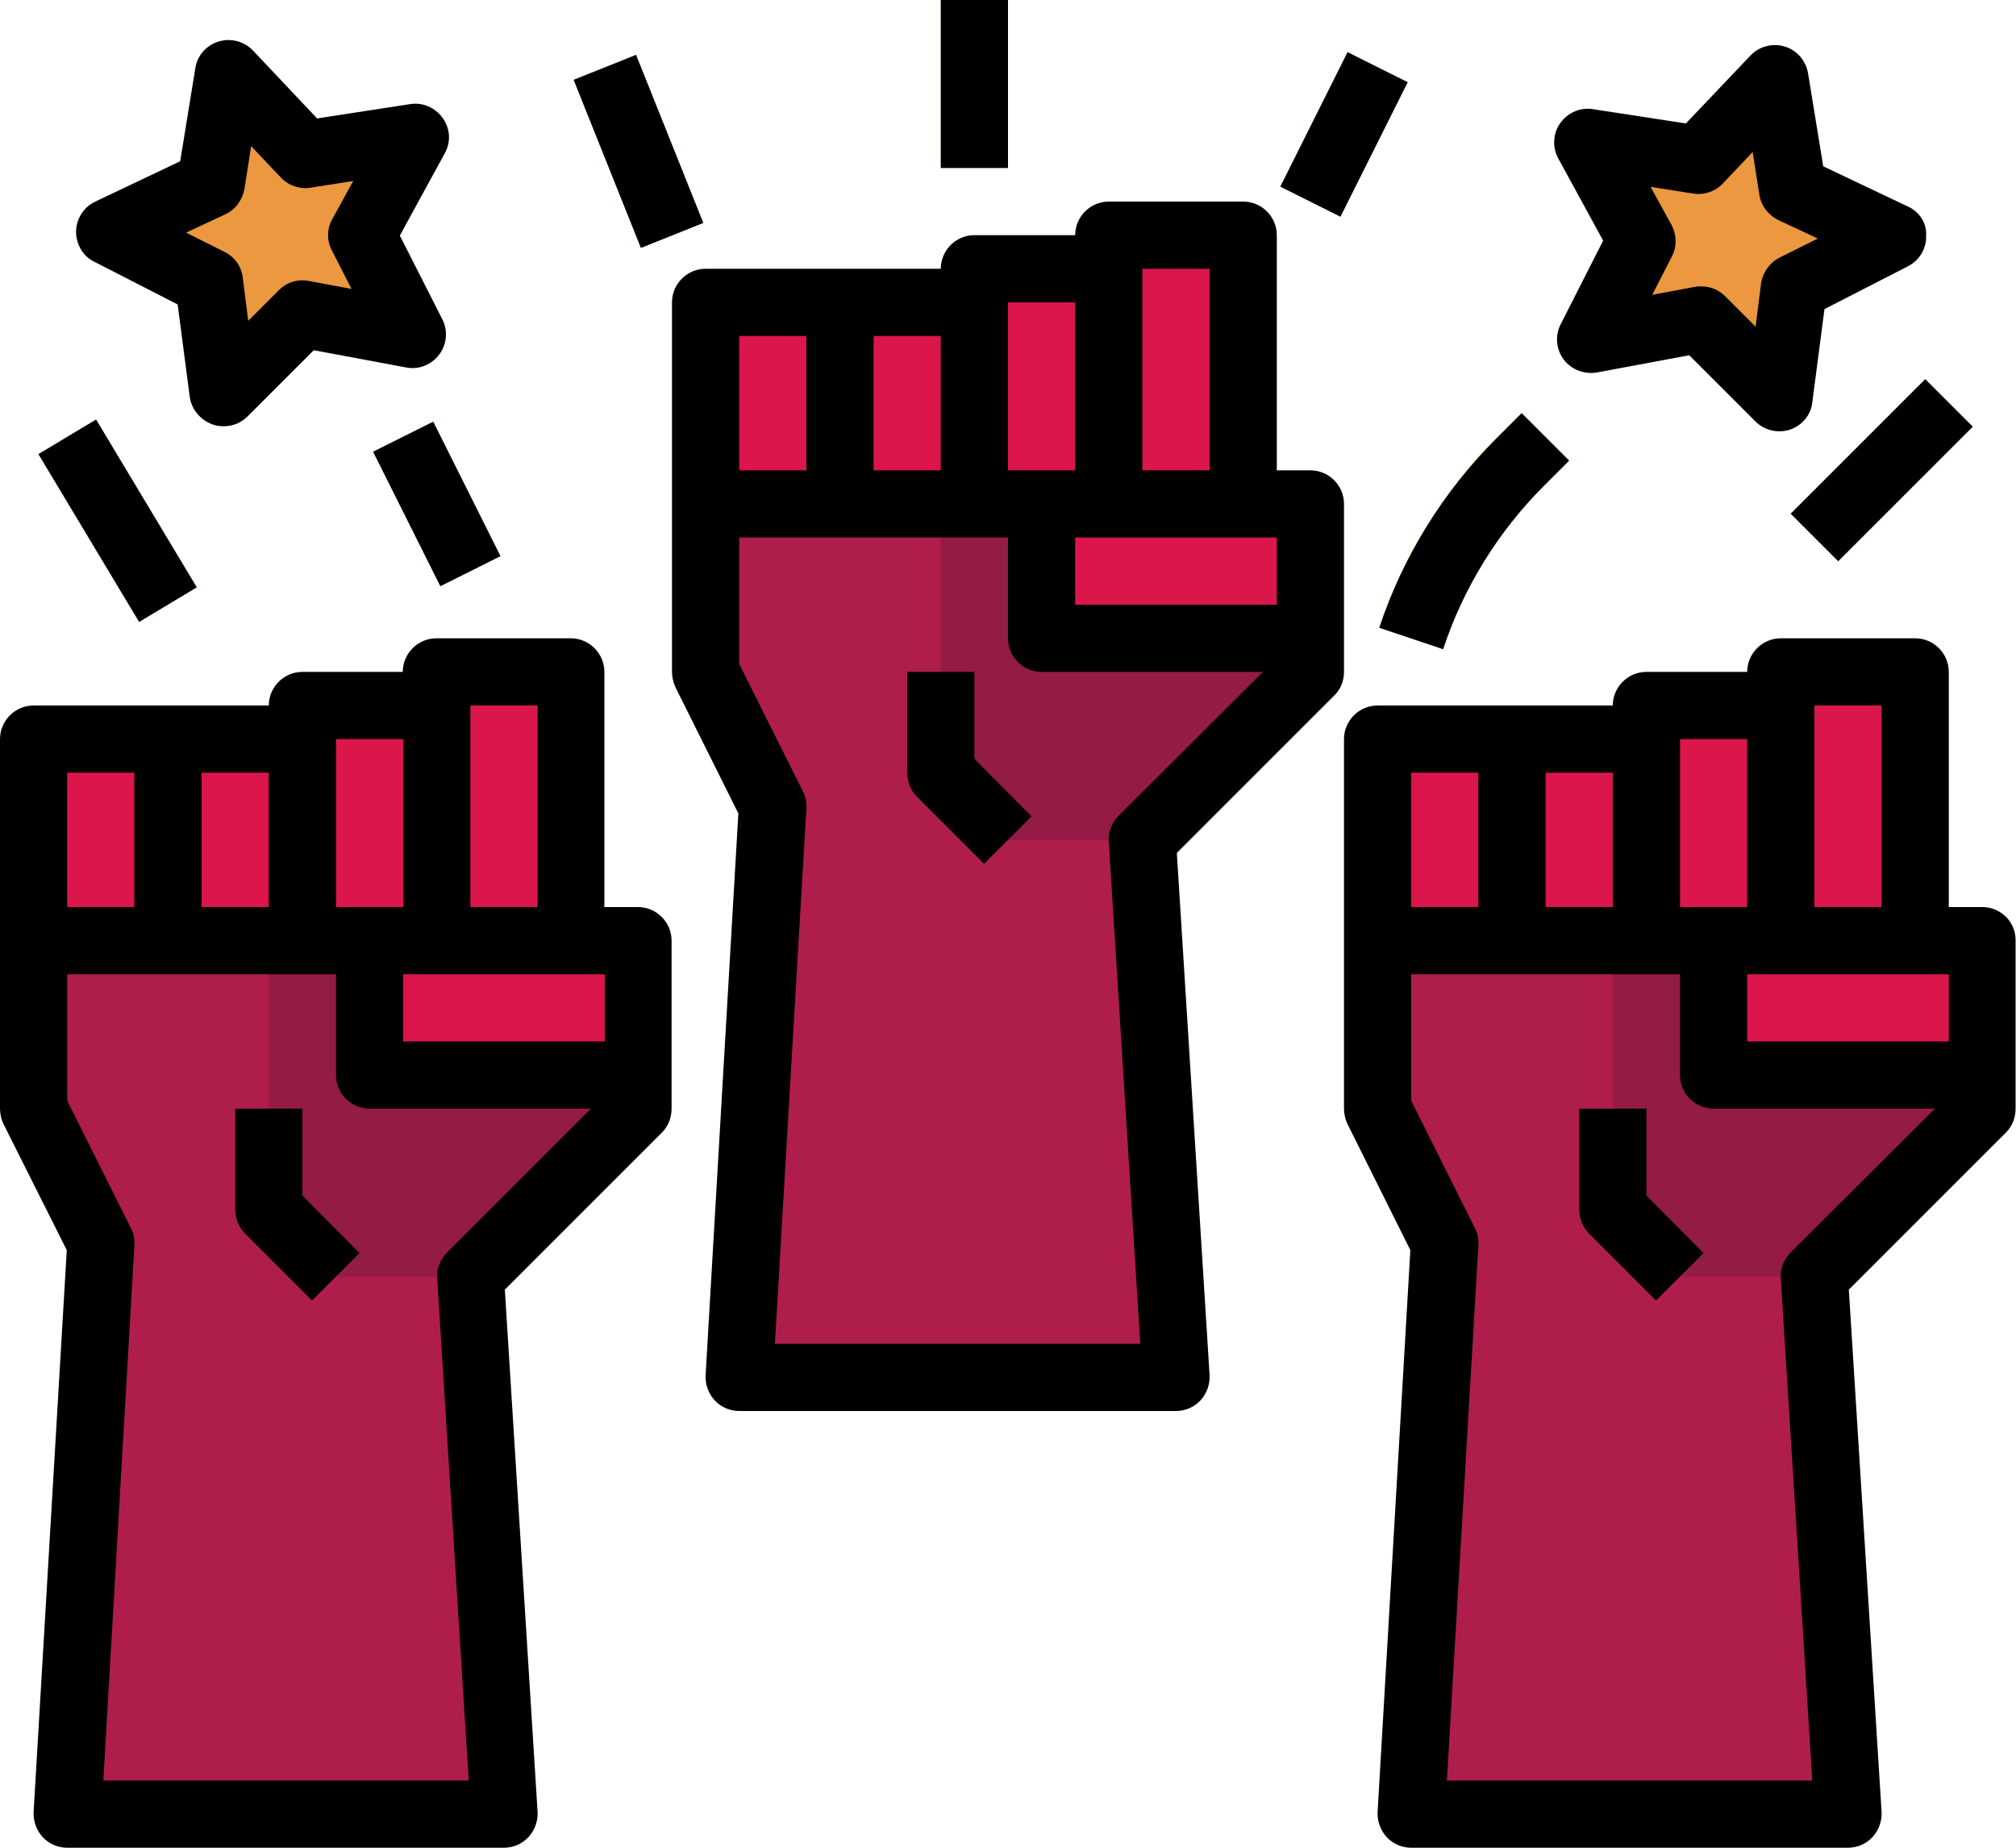 <?xml version="1.0" encoding="UTF-8"?><svg xmlns="http://www.w3.org/2000/svg" xmlns:xlink="http://www.w3.org/1999/xlink" height="440.0" preserveAspectRatio="xMidYMid meet" version="1.0" viewBox="16.0 40.0 480.0 440.0" width="480.0" zoomAndPan="magnify"><g id="change1_1"><path d="M168 264L168 304 128 344 136 472 32 472 40 336 24 304 24 256 152 256 152 264z" fill="#AF1E4B"/></g><g id="change2_1"><path d="M96 344L80 328 80 264 168 264 168 304 128 344z" fill="#931B46"/></g><g id="change3_1"><path d="M104 264H168V296H104z" fill="#DB164A"/></g><g id="change3_2"><path d="M120 200H152V264H120z" fill="#DB164A"/></g><g id="change3_3"><path d="M88 208H120V264H88z" fill="#DB164A"/></g><g id="change3_4"><path d="M56 216H88V264H56z" fill="#DB164A"/></g><g id="change3_5"><path d="M24 216H56V264H24z" fill="#DB164A"/></g><g id="change2_2"><path d="M48 216H56V264H48z" fill="#931B46"/></g><g id="change2_3"><path d="M80 216H88V264H80z" fill="#931B46"/></g><g id="change2_4"><path d="M112 208H120V264H112z" fill="#931B46"/></g><g id="change1_2"><path d="M328 160L328 200 288 240 296 368 192 368 200 232 184 200 184 152 312 152 312 160z" fill="#AF1E4B"/></g><g id="change2_5"><path d="M240 224L256 240 288 240 328 200 328 160 240 160z" fill="#931B46"/></g><g id="change3_6"><path d="M264 160H328V192H264z" fill="#DB164A"/></g><g id="change3_7"><path d="M280 96H312V160H280z" fill="#DB164A"/></g><g id="change3_8"><path d="M248 104H280V160H248z" fill="#DB164A"/></g><g id="change3_9"><path d="M216 112H248V160H216z" fill="#DB164A"/></g><g id="change3_10"><path d="M184 112H216V160H184z" fill="#DB164A"/></g><g id="change2_6"><path d="M208 112H216V160H208z" fill="#931B46"/></g><g id="change2_7"><path d="M240 112H248V160H240z" fill="#931B46"/></g><g id="change2_8"><path d="M272 104H280V160H272z" fill="#931B46"/></g><g id="change1_3"><path d="M488 264L488 304 448 344 456 472 352 472 360 336 344 304 344 248 472 248 472 264z" fill="#AF1E4B"/></g><g id="change2_9"><path d="M400 264L400 328 416 344 448 344 488 304 488 264z" fill="#931B46"/></g><g id="change3_11"><path d="M424 264H488V296H424z" fill="#DB164A"/></g><g id="change3_12"><path d="M440 200H472V264H440z" fill="#DB164A"/></g><g id="change3_13"><path d="M408 208H440V264H408z" fill="#DB164A"/></g><g id="change3_14"><path d="M376 216H408V264H376z" fill="#DB164A"/></g><g id="change3_15"><path d="M344 216H376V264H344z" fill="#DB164A"/></g><g id="change2_10"><path d="M368 216H376V264H368z" fill="#931B46"/></g><g id="change2_11"><path d="M400 216H408V264H400z" fill="#931B46"/></g><g id="change2_12"><path d="M432 208H440V264H432z" fill="#931B46"/></g><g id="change4_1"><path d="M114.2 119.7L88.1 114.8 69.2 133.5 65.8 107.2 42.2 95.1 66.2 83.7 70.4 57.5 88.6 76.8 114.9 72.7 102.2 96z" fill="#EB9840"/></g><g id="change4_2"><path d="M394.9 121L421 116.1 439.8 134.8 443.2 108.5 466.9 96.4 442.9 85 438.7 58.8 420.4 78.1 394.2 74 406.9 97.3z" fill="#EB9840"/></g><g id="change5_1"><path d="M112 142.1H128V177.9H112z" fill="#ECB347" transform="rotate(-26.565 120.004 160.005)"/></g><g id="change5_2"><path d="M359.6,194.5l-15.2-5.1c5.6-16.9,15.2-32.4,27.8-45l6.1-6.1l11.3,11.3l-6.1,6.1 C372.7,166.6,364.4,180,359.6,194.5z" fill="#ECB347"/></g><g id="change5_3"><path d="M36 140.7H52V187.3H36z" fill="#ECB347" transform="rotate(-30.963 44.002 163.999)"/></g><g id="change5_4"><path d="M160 54.5H176V97.6H160z" fill="#ECB347" transform="rotate(-21.801 167.986 75.996)"/></g><g id="change5_5"><path d="M318.1 64H353.9V80H318.1z" fill="#ECB347" transform="rotate(-63.435 336.01 72.002)"/></g><g id="change5_6"><path d="M441.4 144H486.7V160H441.4z" fill="#ECB347" transform="rotate(-45.001 464.028 152.004)"/></g><g id="change5_7"><path d="M240 40H256V80H240z" fill="#ECB347"/></g><g id="change6_1"><path d="M31.9,337.7L24,471.5c-0.1,2.2,0.7,4.4,2.2,6s3.6,2.5,5.8,2.5h104c2.2,0,4.3-0.9,5.8-2.5c1.5-1.6,2.3-3.8,2.2-6l-7.8-124.4 l37.4-37.4c1.5-1.5,2.3-3.5,2.3-5.7v-40c0-4.4-3.6-8-8-8h-8v-56c0-4.4-3.6-8-8-8h-32c-4.4,0-8,3.6-8,8H88c-4.4,0-8,3.6-8,8H56H24 c-4.4,0-8,3.6-8,8v48v40c0,1.2,0.3,2.5,0.8,3.6L31.9,337.7z M112,272h48v16h-48V272z M144,208v48h-16v-48H144z M96,216h16v40H96V216 z M64,224h16v32H64V224z M88,272h8v24c0,4.4,3.6,8,8,8h52.7l-34.3,34.3c-1.6,1.6-2.5,3.9-2.3,6.2l7.5,119.5h-87L48,336.5 c0.1-1.4-0.2-2.8-0.8-4L32,302.1V272H88z M32,224h16v32H32V224z" fill="inherit"/></g><g id="change6_2"><path d="M90.3,349.7l11.3-11.3L88,324.7V304H72v24c0,2.1,0.8,4.2,2.3,5.7L90.3,349.7z" fill="inherit"/></g><g id="change6_3"><path d="M336,200v-40c0-4.4-3.6-8-8-8h-8V96c0-4.4-3.6-8-8-8h-32c-4.4,0-8,3.6-8,8h-24c-4.4,0-8,3.6-8,8h-24h-32c-4.4,0-8,3.6-8,8 v48v40c0,1.2,0.3,2.5,0.8,3.6l15,30.1L184,367.5c-0.1,2.2,0.7,4.4,2.2,6s3.6,2.5,5.8,2.5h104c2.2,0,4.3-0.9,5.8-2.5 c1.5-1.6,2.3-3.8,2.2-6l-7.8-124.4l37.4-37.4C335.2,204.2,336,202.1,336,200z M272,168h48v16h-48V168z M304,104v48h-16v-48H304z M256,112h16v40h-16V112z M224,120h16v32h-16V120z M192,120h16v32h-16V120z M282.3,234.3c-1.6,1.6-2.5,3.9-2.3,6.2l7.5,119.5h-87 l7.5-127.5c0.1-1.4-0.2-2.8-0.8-4L192,198.1V168h56h8v24c0,4.4,3.6,8,8,8h52.7L282.3,234.3z" fill="inherit"/></g><g id="change6_4"><path d="M248,200h-16v24c0,2.1,0.8,4.2,2.3,5.7l16,16l11.3-11.3L248,220.7V200z" fill="inherit"/></g><g id="change6_5"><path d="M488,256h-8v-56c0-4.4-3.6-8-8-8h-32c-4.4,0-8,3.6-8,8h-24c-4.4,0-8,3.6-8,8h-24h-32c-4.4,0-8,3.6-8,8v48v40 c0,1.2,0.3,2.5,0.8,3.6l15,30.1L344,471.5c-0.1,2.2,0.7,4.4,2.2,6s3.6,2.5,5.8,2.5h104c2.2,0,4.3-0.9,5.8-2.5c1.5-1.6,2.3-3.8,2.2-6 l-7.8-124.4l37.4-37.4c1.5-1.5,2.3-3.5,2.3-5.7v-40C496,259.6,492.4,256,488,256z M432,272h48v16h-48V272z M464,208v48h-16v-48H464z M416,216h16v40h-16V216z M384,224h16v32h-16V224z M352,224h16v32h-16V224z M442.3,338.3c-1.6,1.6-2.5,3.9-2.3,6.2l7.5,119.5h-87 l7.5-127.5c0.1-1.4-0.2-2.8-0.8-4L352,302.1V272h56h8v24c0,4.4,3.6,8,8,8h52.7L442.3,338.3z" fill="inherit"/></g><g id="change6_6"><path d="M408,304h-16v24c0,2.1,0.8,4.2,2.3,5.7l16,16l11.3-11.3L408,324.7V304z" fill="inherit"/></g><g id="change6_7"><path d="M66.7,141.1c0.8,0.3,1.7,0.4,2.6,0.4c2.1,0,4.1-0.8,5.6-2.3l15.8-15.8l22,4.1c3,0.6,6-0.6,7.9-3.1c1.8-2.4,2.1-5.7,0.7-8.4 l-10.1-19.9l10.7-19.6c1.5-2.7,1.3-5.9-0.5-8.4c-1.8-2.5-4.8-3.8-7.8-3.3l-22.1,3.4L76.2,52c-2.1-2.2-5.3-3-8.2-2.1 c-2.9,0.9-5.1,3.4-5.5,6.4l-3.6,22.1l-20.2,9.6c-2.8,1.3-4.5,4.1-4.6,7.1c0,3,1.6,5.9,4.3,7.2l19.9,10.2l2.9,22.2 C61.7,137.6,63.8,140.1,66.7,141.1z M60.3,95.4l9.4-4.4c2.4-1.1,4-3.4,4.5-6l1.6-10.2l7.1,7.5c1.8,1.9,4.4,2.8,7,2.4l10.2-1.6 l-5,9.1c-1.3,2.3-1.3,5.1-0.1,7.4l4.7,9.2l-10.2-1.9c-2.6-0.5-5.2,0.3-7.1,2.2l-7.3,7.3l-1.3-10.3c-0.3-2.6-1.9-4.9-4.3-6.1 L60.3,95.4z" fill="inherit"/></g><g id="change6_8"><path d="M470.3,89.2l-20.2-9.6l-3.6-22.1c-0.5-3-2.6-5.5-5.5-6.4s-6.1-0.1-8.2,2.1l-15.4,16.2l-22.1-3.4c-3-0.5-6,0.8-7.8,3.3 c-1.8,2.5-1.9,5.8-0.5,8.4l10.7,19.6l-10.1,19.9c-1.4,2.7-1.1,6,0.7,8.4c1.8,2.4,4.9,3.6,7.9,3.1l22-4.1l15.8,15.8 c1.5,1.5,3.6,2.3,5.6,2.3c0.9,0,1.7-0.1,2.6-0.4c2.9-1,5-3.5,5.3-6.5l2.9-22.2l19.9-10.2c2.7-1.4,4.4-4.2,4.3-7.2 C474.8,93.2,473.1,90.5,470.3,89.2z M439.6,101.4c-2.3,1.2-3.9,3.5-4.3,6.1l-1.3,10.3l-7.3-7.3c-1.5-1.5-3.5-2.3-5.6-2.3 c-0.5,0-1,0-1.5,0.1l-10.2,1.9l4.7-9.2c1.2-2.3,1.1-5.1-0.1-7.4l-5-9.1l10.2,1.6c2.6,0.4,5.2-0.5,7-2.4l7.1-7.5l1.6,10.2 c0.4,2.6,2.1,4.8,4.5,6l9.4,4.4L439.6,101.4z" fill="inherit"/></g><g id="change6_9"><path d="M112 142.1H128V177.9H112z" fill="inherit" transform="rotate(-26.565 120.004 160.005)"/></g><g id="change6_10"><path d="M383.5,155.8l6.1-6.1l-11.3-11.3l-6.1,6.1c-12.6,12.6-22.2,28.1-27.8,45l15.2,5.1C364.4,180,372.7,166.6,383.5,155.8z" fill="inherit"/></g><g id="change6_11"><path d="M36 140.7H52V187.3H36z" fill="inherit" transform="rotate(-30.963 44.002 163.999)"/></g><g id="change6_12"><path d="M160 54.5H176V97.6H160z" fill="inherit" transform="rotate(-21.801 168.002 76)"/></g><g id="change6_13"><path d="M318.1 64H353.9V80H318.1z" fill="inherit" transform="rotate(-63.435 336.01 72.002)"/></g><g id="change6_14"><path d="M441.4 144H486.7V160H441.4z" fill="inherit" transform="rotate(-45.001 464 152.006)"/></g><g id="change6_15"><path d="M240 40H256V80H240z" fill="inherit"/></g></svg>